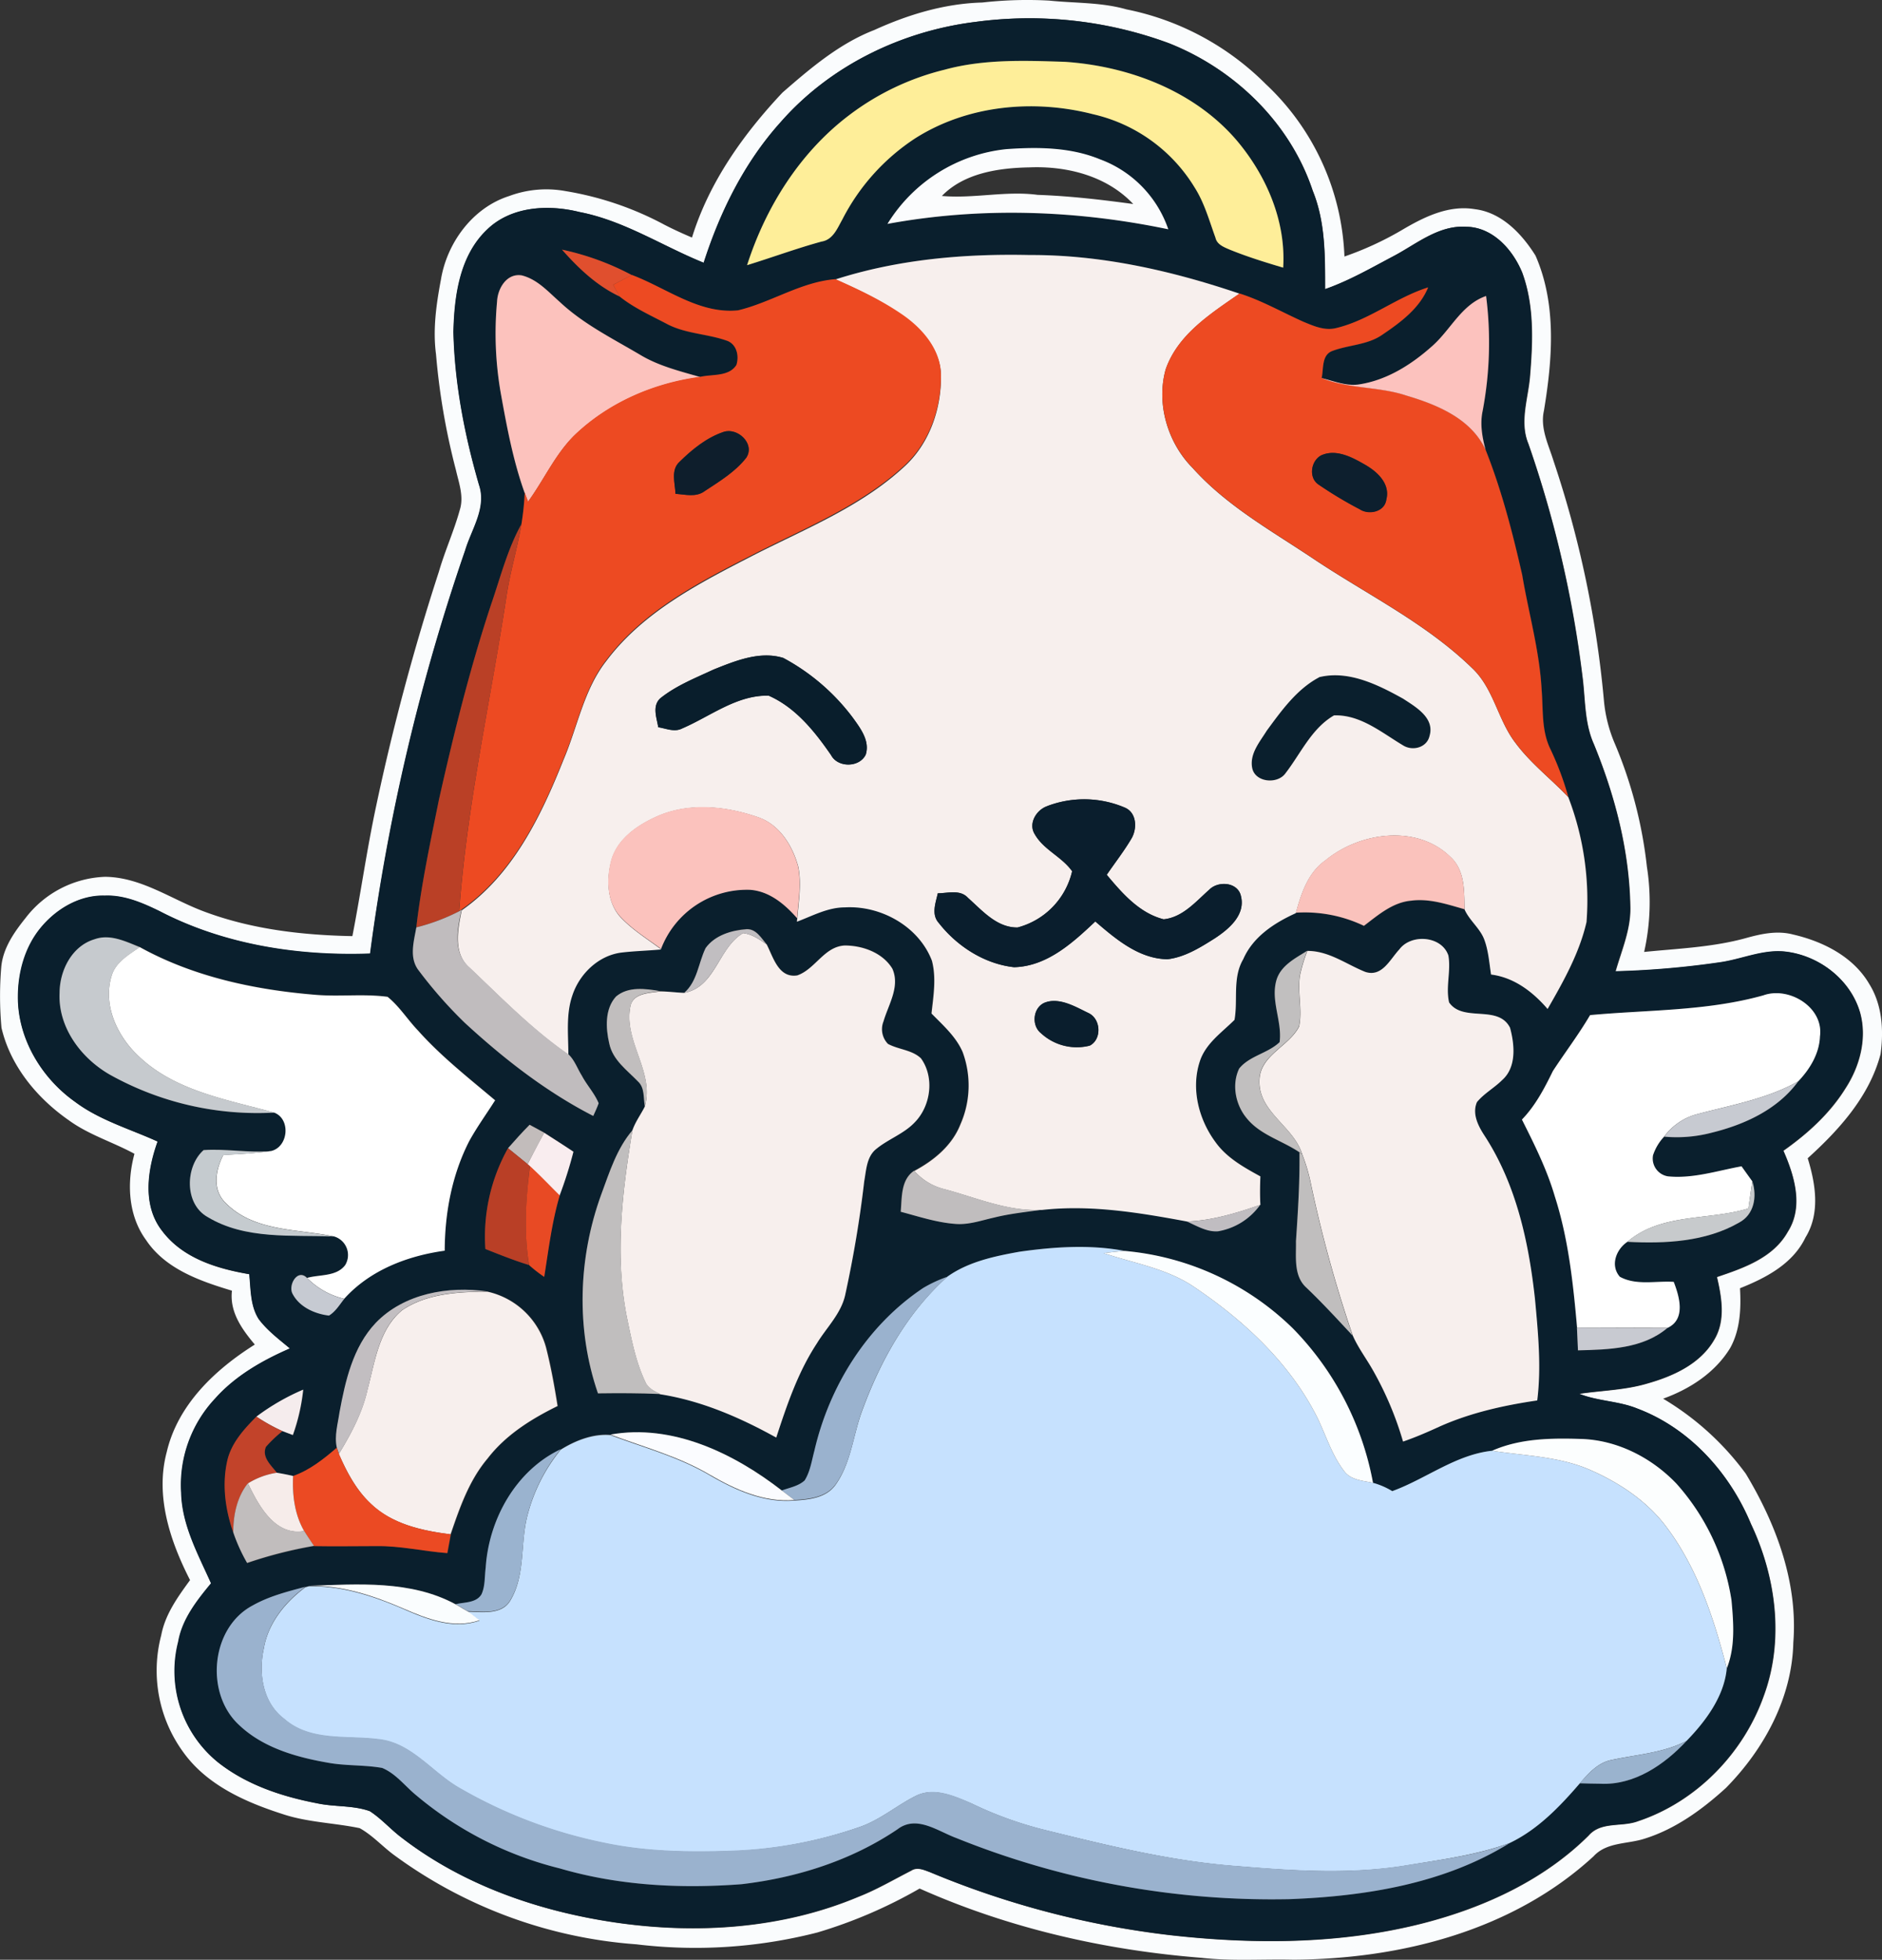 <svg id="Layer_1" data-name="Layer 1" xmlns="http://www.w3.org/2000/svg" viewBox="0 0 478.31 497.95">
  <rect x="0" y="0" width="478.31" height="497.95" fill="#333333" stroke="none"/>
  <defs>
    <style>
      .cls-1 {
        fill: #fafcfd;
      }

      .cls-2 {
        fill: #0a1f2d;
      }

      .cls-3 {
        fill: #feee99;
      }

      .cls-4 {
        fill: #fbfcfd;
      }

      .cls-5 {
        fill: #e04f2e;
      }

      .cls-6 {
        fill: #f7efed;
      }

      .cls-7 {
        fill: #fcc2bd;
      }

      .cls-8 {
        fill: #ed4a22;
      }

      .cls-9 {
        fill: #fcc2be;
      }

      .cls-10 {
        fill: #0e1e2c;
      }

      .cls-11 {
        fill: #0d1f2e;
      }

      .cls-12 {
        fill: #ba4026;
      }

      .cls-13 {
        fill: #091e2c;
      }

      .cls-14 {
        fill: #0a1e2d;
      }

      .cls-15 {
        fill: #fbc2bd;
      }

      .cls-16 {
        fill: #fac2bc;
      }

      .cls-17 {
        fill: #c0bcbe;
      }

      .cls-18 {
        fill: #c1bec1;
      }

      .cls-19 {
        fill: #c6cace;
      }

      .cls-20 {
        fill: #fff;
      }

      .cls-21 {
        fill: #c1bfbf;
      }

      .cls-22 {
        fill: #c1bebe;
      }

      .cls-23 {
        fill: #c7cad1;
      }

      .cls-24 {
        fill: #c2bcbb;
      }

      .cls-25 {
        fill: #c0bebe;
      }

      .cls-26 {
        fill: #f9edef;
      }

      .cls-27 {
        fill: #b93f26;
      }

      .cls-28 {
        fill: #c5cbcf;
      }

      .cls-29 {
        fill: #e84a24;
      }

      .cls-30 {
        fill: #c0bdbe;
      }

      .cls-31 {
        fill: #c7cacc;
      }

      .cls-32 {
        fill: #c0bdc1;
      }

      .cls-33 {
        fill: #c6e1fe;
      }

      .cls-34 {
        fill: #fbfeff;
      }

      .cls-35 {
        fill: #c6cad2;
      }

      .cls-36 {
        fill: #9ab2ce;
      }

      .cls-37 {
        fill: #c2bec1;
      }

      .cls-38 {
        fill: #c8cad1;
      }

      .cls-39 {
        fill: #f5eced;
      }

      .cls-40 {
        fill: #c2432a;
      }

      .cls-41 {
        fill: #fbfcff;
      }

      .cls-42 {
        fill: #fcfefe;
      }

      .cls-43 {
        fill: #eb4a23;
      }

      .cls-44 {
        fill: #9ab3cf;
      }

      .cls-45 {
        fill: #f6ecea;
      }

      .cls-46 {
        fill: #c1bdbd;
      }

      .cls-47 {
        fill: #fafdfe;
      }

      .cls-48 {
        fill: #9ab3ce;
      }
    </style>
  </defs>
  <path class="cls-1" d="M238.48,14.28c8.64-3.94,17.93-6.75,27.48-7a102.09,102.09,0,0,1,17-.49c6.55.68,13.23.4,19.63,2.23A69.28,69.28,0,0,1,338,28a63.29,63.29,0,0,1,20,43.82,81.27,81.27,0,0,0,14.35-6.58c5.63-3.34,12-6.59,18.8-5.45,6.81.83,11.95,6.27,15.41,11.8C412,84,410.85,98,408.7,111c-1,4.45,1.17,8.64,2.45,12.78a266.3,266.3,0,0,1,12.81,61,35.9,35.9,0,0,0,2.63,10.51,111.49,111.49,0,0,1,8.28,31.58,57.79,57.79,0,0,1-.7,21.65c8.63-.87,17.38-1.19,25.79-3.5,3.9-1.09,8-2,12.06-.93,7.6,1.75,15.31,5.62,19.36,12.57,3.3,5.27,3.71,11.81,2.87,17.83-2.82,10.71-10.49,19.19-18.51,26.45,2,6.5,3.23,14-.57,20.13-3.2,6.7-10.06,10.28-16.64,12.9.29,5.15.07,10.54-2.48,15.16-3.83,6.29-10.24,10.44-17.06,12.9a71.11,71.11,0,0,1,21,19.05c7.75,12.86,13.29,27.68,12.09,42.93-.31,14-7.43,27.09-17.12,36.92-6,5.47-12.8,10.43-20.65,12.89-4.36,1.43-9.64.82-13,4.49-20.49,18.87-49,26.12-76.28,26.26-7.79-.19-15.62.41-23.37-.47-24.59-1.93-49.05-7.53-71.63-17.6a121.09,121.09,0,0,1-26,11.17,124.91,124.91,0,0,1-46,3,118.49,118.49,0,0,1-61.81-22.86c-2.87-2.17-5.34-4.9-8.49-6.65-6.46-1.35-13.2-1.46-19.52-3.56C78.72,464.56,69,460.26,63,452a35.17,35.17,0,0,1-5.71-29.87c1-5.32,4.22-9.74,7.32-14-5.07-9.93-8.91-21.38-5.92-32.56,2.8-12,12.29-20.95,22.38-27.29-3.28-3.91-6.44-8.29-5.81-13.69-8.12-2.45-16.93-5.5-21.85-12.9-4.58-6.26-4.9-14.61-2.93-21.88-5.5-3-11.59-4.81-16.68-8.52-8.06-5.61-14.85-13.78-17.11-23.5a88.35,88.35,0,0,1-.06-15.43c.43-4.8,3.27-8.83,6.19-12.48A26.65,26.65,0,0,1,43,229.43c9,.07,16.63,5.55,24.78,8.67,12.12,4.62,25.19,6.16,38.09,6.4,2.13-10.94,3.68-22,6-32.87a584.38,584.38,0,0,1,16-59.78c1.54-5.31,3.85-10.36,5.31-15.69,1.06-3.37-.25-6.81-1-10.1a173.56,173.56,0,0,1-5.06-29.42c-.84-6.34.08-12.74,1.26-19,1.55-9.35,8.09-18.24,17.31-21.18A27.06,27.06,0,0,1,160,55.19a80.8,80.8,0,0,1,25.18,8.56c2.29,1.18,4.64,2.25,7,3.25,4.32-14,13-26.22,23-36.84C222.26,24,229.61,17.72,238.48,14.28Zm25.74-2.07c-18.8,2.32-37,11.14-49.49,25.52-9.19,10.21-15.36,22.7-19.54,35.7-10.53-4.27-20.25-10.71-31.57-12.89-7.94-2-17.4-1.5-23.54,4.52-6.94,6.64-8.27,16.82-8.49,25.94.3,13.19,2.85,26.26,6.51,38.9,2,5.82-1.94,11.27-3.55,16.68A524.46,524.46,0,0,0,110.41,249c-18.28.66-37.12-2.27-53.49-10.78-4.35-2.12-9-4.14-13.93-3.94-6.45-.2-12.53,3.35-16.43,8.33S20.93,253.8,20.9,260c0,10.58,6,20.58,14.51,26.62,6.3,4.71,14,6.89,21,10.1-2.58,7.21-3.93,16.23,1.14,22.7,5.22,7,14,9.62,22.15,11,.42,3.83.24,8,2.39,11.4,2.19,2.94,5.16,5.14,7.94,7.48-7,3.05-13.85,6.95-19,12.73A32.06,32.06,0,0,0,62.43,386c.21,8.26,4.31,15.61,7.59,23-3.63,4.4-7.33,9.1-8.35,14.88a29.83,29.83,0,0,0,10,30.5c7.24,5.78,16.3,8.77,25.29,10.49,4.42.92,9.1.45,13.38,2,3,1.93,5.31,4.64,8.13,6.76,15.69,12.08,34.93,18.7,54.37,21.54,20.64,3,42.31,1.58,61.68-6.56,4.65-1.82,9-4.39,13.4-6.63,1.51-1,3.26-.17,4.77.38a225.93,225.93,0,0,0,61,16c21.48,2.42,43.56,2.34,64.6-3.09,15.38-4,30.42-10.91,41.81-22.23,3.15-3.63,8.44-2.08,12.53-3.63,14.82-4.93,26.82-17.27,32-31.94,5.19-14.15,3.08-30.15-3.27-43.57-5.37-12.94-15.55-24.28-28.82-29.3-4.76-1.95-10.06-1.86-14.83-3.78,5.78-.86,11.71-.95,17.34-2.64,6.57-1.86,13.47-5,17-11.19,2.87-4.81,1.85-10.7.65-15.85,6.77-2.28,14.31-4.88,18-11.5,4.06-6.37,1.69-14.23-1.11-20.59,6.11-4.31,11.79-9.44,15.76-15.84,3.63-5.57,5.53-12.63,3.75-19.17-2.39-8.47-10.47-14.64-19.1-15.57-5.74-.59-11.11,2-16.71,2.76a223.87,223.87,0,0,1-26.36,2.25c1.54-5.38,3.9-10.7,3.75-16.4-.24-14.27-3.89-28.27-9.29-41.42-2.43-5.45-2.11-11.55-2.9-17.35a285.15,285.15,0,0,0-13.7-58.86c-2.36-5.67,0-11.65.42-17.45.71-8.69,1.06-17.78-2-26.09C400.74,70,395.65,64.38,389,64.26c-7-.46-12.57,4.23-18.33,7.35s-11.41,6.32-17.57,8.48c0-8.41.09-17-3.15-25-5.72-17.24-19.86-30.9-36.6-37.5A102.41,102.41,0,0,0,264.22,12.21Z" transform="translate(-16.31 -6.64)"/>
  <g>
    <path class="cls-2" d="M264.22,12.21a102.41,102.41,0,0,1,49.1,5.41c16.74,6.6,30.88,20.26,36.6,37.5,3.24,7.93,3.13,16.56,3.15,25,6.16-2.16,11.8-5.48,17.57-8.48S382,63.8,389,64.26c6.68.12,11.77,5.77,14.11,11.58,3.06,8.31,2.71,17.4,2,26.09-.44,5.8-2.78,11.78-.42,17.45a285.15,285.15,0,0,1,13.7,58.86c.79,5.8.47,11.9,2.9,17.35,5.4,13.15,9.05,27.15,9.29,41.42.15,5.7-2.21,11-3.75,16.4a223.87,223.87,0,0,0,26.36-2.25c5.6-.74,11-3.35,16.71-2.76,8.63.93,16.71,7.1,19.1,15.57,1.78,6.54-.12,13.6-3.75,19.17-4,6.4-9.65,11.53-15.76,15.84,2.8,6.36,5.17,14.22,1.11,20.59-3.72,6.62-11.26,9.22-18,11.5,1.2,5.15,2.22,11-.65,15.85-3.49,6.21-10.39,9.33-17,11.19-5.63,1.69-11.56,1.78-17.34,2.64,4.77,1.92,10.07,1.83,14.83,3.78,13.27,5,23.45,16.36,28.82,29.3,6.35,13.42,8.46,29.42,3.27,43.57-5.15,14.67-17.15,27-32,31.94-4.09,1.55-9.38,0-12.53,3.63-11.39,11.32-26.43,18.23-41.81,22.23-21,5.43-43.12,5.51-64.6,3.09a225.93,225.93,0,0,1-61-16c-1.51-.55-3.26-1.42-4.77-.38-4.45,2.24-8.75,4.81-13.4,6.63-19.37,8.14-41,9.54-61.68,6.56-19.44-2.84-38.68-9.46-54.37-21.54-2.82-2.12-5.16-4.83-8.13-6.76-4.28-1.51-9-1-13.38-2-9-1.72-18-4.71-25.29-10.49a29.83,29.83,0,0,1-10-30.5c1-5.78,4.72-10.48,8.35-14.88-3.28-7.36-7.38-14.71-7.59-23a32.06,32.06,0,0,1,8.64-23.95c5.14-5.78,12-9.68,19-12.73-2.78-2.34-5.75-4.54-7.94-7.48-2.15-3.38-2-7.57-2.39-11.4-8.2-1.42-16.93-4.07-22.15-11-5.07-6.47-3.72-15.49-1.14-22.7-7.08-3.21-14.73-5.39-21-10.1-8.49-6-14.53-16-14.51-26.62,0-6.19,1.71-12.57,5.66-17.43s10-8.53,16.43-8.33c4.95-.2,9.58,1.82,13.93,3.94,16.37,8.51,35.21,11.44,53.49,10.78a524.46,524.46,0,0,1,24.14-102.37c1.61-5.41,5.52-10.86,3.55-16.68-3.66-12.64-6.21-25.71-6.51-38.9.22-9.12,1.55-19.3,8.49-25.94,6.14-6,15.6-6.49,23.54-4.52,11.32,2.18,21,8.62,31.57,12.89,4.18-13,10.35-25.49,19.54-35.7C227.24,23.35,245.42,14.53,264.22,12.21Zm-7.84,12.14A66,66,0,0,0,232,36C219.59,45.44,210.93,59.22,206.18,74c6.34-1.91,12.55-4.22,18.94-6,2.9-.46,4-3.38,5.28-5.63a54,54,0,0,1,18.4-20.53c13.31-8.52,30.21-10.08,45.33-6.19a40.86,40.86,0,0,1,25.74,18.52c2.54,4,3.77,8.51,5.36,12.88.38,1.74,2.16,2.4,3.61,3,4.43,1.8,9,3.22,13.59,4.58.74-11.83-4.26-23.38-11.78-32.3-10.78-12.61-27.44-18.89-43.67-20C276.76,22,266.33,21.62,256.38,24.35ZM241.86,63.53c23.59-4.35,47.93-3.52,71.37,1.37a28.92,28.92,0,0,0-17.38-17.75c-7.5-3.08-15.77-3.14-23.74-2.58A40.39,40.39,0,0,0,241.86,63.53Zm-82.72,6.54c4.2,4.76,8.92,9.24,14.73,12,3.64,2.93,8,4.85,12.09,7,4.68,2.43,10.09,2.43,15,4.15,2.59.83,3.29,3.87,2.53,6.22-1.92,3.08-6.07,2.33-9.14,3-5.2-1.53-10.55-2.81-15.25-5.62-7-4.16-14.48-7.83-20.48-13.46-3-2.59-5.74-5.78-9.69-6.77-3.82-.63-6.13,3.31-6.28,6.62a87.94,87.94,0,0,0,1,23.7c1.5,8.42,3.09,16.88,6,24.94a68.25,68.25,0,0,1-.82,7.94c-3.54,6.36-5.31,13.47-7.67,20.31-5.41,16.3-9.54,33-13.3,49.75-2.17,10.75-4.48,21.49-5.74,32.4-.62,3.58-1.92,7.78.61,11a112,112,0,0,0,11.72,13.29c9.88,9.09,20.63,17.46,32.6,23.62.48-1.08,1-2.14,1.37-3.24-1.07-2.52-3-4.54-4.27-7-1.15-1.82-1.85-4-3.47-5.48.08-5-.61-10.14,1-15,1.79-5.51,6.64-10.22,12.51-10.95,3.36-.4,6.74-.47,10.1-.79a23.36,23.36,0,0,1,22.65-15c4.9.37,8.81,3.67,11.92,7.21l-.09.83c4-1.48,7.83-3.63,12.16-3.64,9.15-.54,18.83,4.83,22.16,13.57,1.15,4.38.37,9-.11,13.4,2.94,3,6.22,5.86,7.91,9.78a24.52,24.52,0,0,1-.57,18.42c-2.12,5.35-6.76,9.14-11.71,11.8-3.46,2.32-3.08,6.77-3.41,10.43,4.6,1.22,9.17,2.75,14,3.1,3.36.26,6.58-.9,9.81-1.62,4-1,8.11-1.41,12.18-2,12.34-1.36,24.65.7,36.74,2.94,2.51,1.14,5.07,2.76,7.93,2.51a16.54,16.54,0,0,0,10.75-6.74c-.1-2.41-.06-4.82,0-7.22-4.2-2.31-8.56-4.74-11.41-8.71-4.26-5.76-6.25-13.56-4-20.48,1.47-4.6,5.58-7.35,8.83-10.59.91-5.1-.56-10.69,2.22-15.41,2.48-5.73,7.9-9.23,13.38-11.71A34.87,34.87,0,0,1,363,241.93c3.6-2.73,7.29-6,12-6.39,4.65-.62,9.17.94,13.58,2.18,1.23,2.8,3.88,4.75,5,7.63s1.26,5.92,1.73,8.9c5.88.76,10.61,4.39,14.37,8.75,4-7,8.08-14.2,9.89-22.1a73.1,73.1,0,0,0-4.63-31.72,76.1,76.1,0,0,0-4.66-12.39c-2.18-4.64-1.71-9.86-2.12-14.82-.53-9.9-3.3-19.47-4.94-29.2-2.46-10.77-5.23-21.55-9.31-31.82-.86-3.22-1.46-6.58-.75-9.89A93.26,93.26,0,0,0,394,81.85c-6.19,2.16-8.93,8.47-13.54,12.59-5.22,4.7-11.42,8.69-18.46,9.83-3.35.6-6.59-.78-9.78-1.56.51-2.32-.06-5.81,2.7-6.86,4.18-1.58,9-1.5,12.75-4.15,4.62-3.13,9.41-6.66,11.61-12C371.1,82.26,364.29,88,355.9,90c-2.87.71-5.7-.54-8.29-1.61C342.19,86,337,83,331.34,81.26c-17.17-5.85-35.13-9.91-53.35-9.82-16.62-.37-33.46,1.1-49.36,6.2-8.75.69-16.35,5.93-24.77,7.92-9.87.93-18.16-5.72-27-9A68,68,0,0,0,159.14,70.07Zm36.5,177.47c-1.85,3.79-2.08,8.46-5.47,11.38-2-.08-4-.36-6.07-.45-3.72-.64-8.13-1.26-11.24,1.39-2.87,3.18-2.62,8-1.71,11.93.87,4.21,4.53,6.77,7.33,9.68,1.71,1.6,1.32,4.18,1.72,6.29-1,2-2.43,3.9-3.16,6.08-4,4.66-5.82,10.62-7.91,16.26-5.88,16.14-6.47,34.28-.85,50.58,5.29-.07,10.59-.07,15.89.17,10.47,1.66,20.23,5.9,29.44,11,2.7-8.25,5.51-16.6,10.32-23.92,2.5-4.11,6.24-7.64,7.25-12.52,2.06-9.47,3.68-19,4.79-28.67.51-2.74.59-5.95,2.79-8,3.12-2.66,7.23-4,10.06-7,4.09-4.18,5.05-11.43,1.57-16.25-2.27-2.17-5.71-2.21-8.39-3.67a5.35,5.35,0,0,1-1.12-5.75c1.29-4.28,4.2-8.8,2.25-13.34-2.45-4.07-7.55-5.93-12.11-5.91-5.23.26-7.49,6-12.07,7.6-4.73.74-6.09-4.62-7.76-7.86-1.41-1.6-2.7-4-5.17-3.88C202.21,243,198,244.3,195.64,247.54ZM40.36,245.29c-5.79,1.73-8.91,8-8.9,13.7-.39,8.73,5.49,16.56,12.83,20.74A77,77,0,0,0,86,289.34c4.22,1.61,3.62,8.69-.77,9.75-5.72.49-11.43-.65-17.14-.26-4.69,4.12-5,13.68,1,17,9.65,5.82,21.35,4.51,32.12,4.93a4.92,4.92,0,0,1,2.86,7.29c-2.22,3-6.49,2.35-9.69,3.26-2.4-2.48-4.88,1.83-3.69,4,1.74,3.37,5.64,5.11,9.26,5.51,1.67-1,2.69-2.75,3.87-4.24,6.57-7.27,16-10.9,25.54-12.22,0-9.58,1.84-19.27,6.23-27.84,2-3.59,4.39-6.91,6.58-10.37-6.74-5.68-13.72-11.14-19.61-17.74-2.66-2.78-4.72-6.13-7.72-8.55-6.18-.83-12.46,0-18.67-.54-15.32-1.28-30.8-4.61-44.34-12.11C48.21,245.84,44.27,243.89,40.36,245.29Zm331.58,2.6c-2.39,2.55-4.39,7.06-8.69,5.66-4.85-1.94-9.21-5.37-14.71-5.33-3,1.9-6.62,3.68-7.78,7.32-1.62,5.31,1.47,10.6.76,15.94-3,2.86-7.62,3.44-10.27,6.7-2,4.06-.94,9.23,1.92,12.64,3.45,4.26,9,5.68,13.4,8.65.1,7.52-.39,15-.89,22.52.08,3.95-.66,8.79,2.6,11.75,4.1,3.9,7.93,8.08,11.79,12.22,1.36,3.13,3.44,5.88,5.13,8.84a84.34,84.34,0,0,1,7.66,18.13c3.14-1.08,6.18-2.4,9.2-3.78,7.88-3.54,16.38-5.42,24.9-6.67,1.07-8.56.22-17.19-.57-25.74-1.57-14.41-4.79-29.08-12.75-41.42-1.62-2.52-3.26-5.64-2-8.65,1.82-2.21,4.38-3.61,6.41-5.6,3.7-3.25,3.16-9,2-13.28-3-6-11.93-1.28-15.49-6.44-.91-3.92.51-8-.18-11.91C382.75,244.41,375,243.83,371.94,247.89Zm92.52,11.66c-14.35,4-29.35,3.66-44.07,5-2.88,4.91-6.34,9.45-9.45,14.21-2.15,4.39-4.43,8.78-7.87,12.33,3.18,6.34,6.4,12.71,8.37,19.56,3.46,10.79,4.68,22.1,5.65,33.34.1,1.92.18,3.85.26,5.78,7.8-.19,16.56-.39,22.8-5.75,4.61-2.22,2.94-7.92,1.5-11.66-4.54-.26-9.54,1-13.7-1.3-2.51-2.87-.93-7,1.93-8.88,9.59.51,19.92,0,28.42-4.88,3.84-2,4.61-6.62,3.37-10.47-.93-1.28-1.84-2.56-2.75-3.83-6.18,1.12-12.34,3.18-18.69,2.55a4.59,4.59,0,0,1-3.81-5.35,12.64,12.64,0,0,1,2.82-4.73,35,35,0,0,0,12.05-1c8.39-2.06,16.8-5.88,22-13.05,2.94-3.07,5.37-7,5.52-11.41C479.88,262.6,471,257.2,464.46,259.55Zm-319,38.84A45.93,45.93,0,0,0,139.67,324c3.65,1.44,7.3,2.91,11.06,4.07a35.13,35.13,0,0,0,3.85,3c1.11-6.93,1.94-13.93,3.94-20.68a106.26,106.26,0,0,0,3.53-11.16c-2.46-1.64-5-3.23-7.44-4.83l-3.7-2C149,294.34,147.19,296.35,145.42,298.39Zm130,26.3c-6.34,1.14-13,2.53-18.29,6.35a33,33,0,0,0-6.18,2.86c-14.2,9.46-23.83,24.83-27.65,41.33-.69,2.55-1.06,5.29-2.48,7.57-1.59,1.46-3.85,1.82-5.81,2.56-12.18-9.45-27.79-17-43.56-14.21-4.42-.36-8.9,1.41-12.61,3.72-11.43,5.4-18.3,17.82-19.09,30.14-.29,2.24-.11,4.63-1.05,6.74-1.33,2.26-4.33,2-6.57,2.54-11.36-6.17-24.81-5.14-37.29-4.71l-.87.24c-4.6,1.21-9.27,2.4-13.44,4.75-10.67,5.65-12.18,22.34-3.46,30.37,6.06,5.77,14.44,8.17,22.48,9.57,4.59.86,9.31.53,13.9,1.35,3.5,1.43,5.83,4.64,8.71,7a90.47,90.47,0,0,0,36.47,18.54c14.94,4.39,30.68,5.19,46.14,4,14-1.64,27.87-6,39.64-13.95,4.84-3.7,10.2.46,14.91,2.2A214.45,214.45,0,0,0,344,489.2c19.3-.73,39.3-3.89,55.95-14.26,7.14-3.41,12.75-9.26,17.84-15.18,1.73,0,3.47.09,5.21.11,8.61.45,16.31-4.82,21.94-10.87,4.87-5,9.58-11.33,10.23-18.44,2.19-5.49,1.71-11.54,1.19-17.29a57.57,57.57,0,0,0-14-29.64c-6.3-6.61-15.1-11.11-24.32-11.35-7.59-.26-15.45-.15-22.52,3-9.25,1-16.82,7.15-25.38,10.26a19,19,0,0,0-4.89-2.11,75.59,75.59,0,0,0-20.4-39.27,69.94,69.94,0,0,0-42.68-19.65C293.36,322.82,284.25,323.44,275.41,324.69Zm-163.63,18.1c-5.83,6.12-7.71,14.71-9.19,22.76-.42,2.94-1.34,6-.69,8.94-3.35,2.88-6.87,5.69-11.09,7.18-1.38-.32-2.76-.59-4.15-.82-1.44-1.89-3.87-3.92-2.78-6.57a31.87,31.87,0,0,1,4.21-4l2.65,1a49.66,49.66,0,0,0,2.63-11.54,57.31,57.31,0,0,0-11.9,6.86c-3,3.05-6.09,6.38-7.27,10.64-1.56,6.22-.71,12.81,1.39,18.81a43.57,43.57,0,0,0,3.56,7.77,110.44,110.44,0,0,1,17-4.34c5.29.12,10.58,0,15.88,0,6-.09,12,1.34,18,1.78.3-1.59.59-3.18.88-4.77,2.31-6.77,4.71-13.73,9.41-19.28,4.6-6,11.1-10,17.78-13.32-.79-5-1.68-9.93-2.92-14.81a19.9,19.9,0,0,0-14.9-14.25C130.26,333.33,119,335.3,111.78,342.79Z" transform="translate(-16.31 -6.64)"/>
    <path class="cls-2" d="M351.55,178.71c7.48-1.84,14.95,1.9,21.36,5.42,3.2,2.1,8.08,4.87,6.72,9.46-.66,3-4.32,3.93-6.73,2.41-5.44-3.24-10.85-7.86-17.55-7.62-5.69,3.29-8.44,9.63-12.3,14.66-2,2.94-7.94,2.41-8.53-1.48-.58-3.54,2-6.5,3.74-9.31C342,187.18,345.88,181.72,351.55,178.71Z" transform="translate(-16.31 -6.64)"/>
  </g>
  <path class="cls-3" d="M256.38,24.35c9.95-2.73,20.38-2.33,30.6-2,16.23,1.1,32.89,7.38,43.67,20,7.52,8.92,12.52,20.47,11.78,32.3-4.59-1.36-9.16-2.78-13.59-4.58-1.45-.63-3.23-1.29-3.61-3-1.59-4.37-2.82-8.93-5.36-12.88a40.86,40.86,0,0,0-25.74-18.52c-15.12-3.89-32-2.33-45.33,6.19a54,54,0,0,0-18.4,20.53c-1.27,2.25-2.38,5.17-5.28,5.63-6.39,1.74-12.6,4.05-18.94,6C210.93,59.22,219.59,45.44,232,36A66,66,0,0,1,256.38,24.35Z" transform="translate(-16.31 -6.64)"/>
  <path class="cls-4" d="M241.86,63.53a40.39,40.39,0,0,1,30.25-19c8-.56,16.24-.5,23.74,2.58A28.92,28.92,0,0,1,313.23,64.9C289.79,60,265.45,59.18,241.86,63.53Zm13.83-7.1c8.12.72,16.21-1.35,24.32-.28,8.15.29,16.24,1.23,24.31,2.33-6.7-7.13-16.82-9.7-26.33-9.31C270.19,49.3,261.35,50.59,255.69,56.43Z" transform="translate(-16.31 -6.64)"/>
  <path class="cls-5" d="M159.14,70.07a68,68,0,0,1,17.74,6.46L172.15,79c.56,1,1.12,2,1.72,3C168.06,79.31,163.34,74.83,159.14,70.07Z" transform="translate(-16.31 -6.64)"/>
  <g>
    <path class="cls-6" d="M228.63,77.64c15.9-5.1,32.74-6.57,49.36-6.2,18.22-.09,36.18,4,53.35,9.82-7.34,5.11-15.73,10.4-18.79,19.3-2.41,8.74.53,18.62,6.87,25,8.51,9.5,19.75,15.79,30.24,22.77,13.71,9.23,28.91,16.5,40.85,28.14,5.48,5.19,6.46,13.15,11,19,3.83,5.16,9,9.09,13.38,13.72a73.1,73.1,0,0,1,4.63,31.72c-1.81,7.9-5.87,15.12-9.89,22.1-3.76-4.36-8.49-8-14.37-8.75-.47-3-.66-6.05-1.73-8.9s-3.77-4.83-5-7.63c-.1-4.7.13-10.08-3.75-13.49-8.56-8.2-22.95-6.12-31.58,1-4.45,3.1-6.19,8.43-7.54,13.42-5.48,2.48-10.9,6-13.38,11.71-2.78,4.72-1.31,10.31-2.22,15.41-3.25,3.24-7.36,6-8.83,10.59-2.26,6.92-.27,14.72,4,20.48,2.85,4,7.21,6.4,11.41,8.71-.1,2.4-.14,4.81,0,7.22-6,2.07-12.23,4-18.68,4.23-12.09-2.24-24.4-4.3-36.74-2.94-8.63.5-16.67-3.06-24.83-5.25a14.83,14.83,0,0,1-7.7-4.65c5-2.66,9.59-6.45,11.71-11.8a24.52,24.52,0,0,0,.57-18.42c-1.69-3.92-5-6.8-7.91-9.78.48-4.42,1.26-9,.11-13.4-3.33-8.74-13-14.11-22.16-13.57-4.33,0-8.2,2.16-12.16,3.64l.09-.83c.35-4.35,1.12-8.78.26-13.11-1.44-5.36-4.79-10.8-10.32-12.63-8.4-2.91-18.13-3.81-26.34.18-4.78,2.24-9.59,5.77-10.93,11.16-1.19,4.76-1,10.55,2.58,14.28,3,3.13,6.72,5.4,10.18,8-3.36.32-6.74.39-10.1.79-5.87.73-10.72,5.44-12.51,10.95-1.64,4.81-1,10-1,15-9.19-6.35-17-14.4-25.1-22.06-4.28-3.75-3-9.75-2-14.62,13-9.1,20.17-23.94,25.88-38.28,3.58-8.38,5.14-17.79,10.89-25.11,9.54-12.69,24.1-20,37.92-27.11,13-6.6,26.92-12.17,37.77-22.22,6.38-5.81,9.44-14.62,9.34-23.12-.08-6.32-4.48-11.53-9.39-15C240.66,83.13,234.64,80.31,228.63,77.64ZM197.7,176.75c-4.65,2.17-9.56,4.09-13.6,7.32-2.11,2-.89,4.94-.51,7.34,2,.27,4.11,1.33,6.06.31,7.17-3.06,13.9-8.54,22-8.34,6.85,3,11.72,9.09,15.87,15.12,1.71,3.24,7.24,3.18,8.81-.15,1.09-3.5-1.37-6.7-3.3-9.38a53.79,53.79,0,0,0-17.67-15.16C209.4,172,203.23,174.55,197.7,176.75Zm153.85,2c-5.67,3-9.56,8.47-13.29,13.54-1.74,2.81-4.32,5.77-3.74,9.31.59,3.89,6.52,4.42,8.53,1.48,3.86-5,6.61-11.37,12.3-14.66,6.7-.24,12.11,4.38,17.55,7.62,2.41,1.52,6.07.58,6.73-2.41,1.36-4.59-3.52-7.36-6.72-9.46C366.5,180.61,359,176.87,351.55,178.71Zm-69.06,32.74c-2.77.93-4.91,4.41-3.2,7.13,2.26,4,6.91,5.72,9.5,9.42a19.25,19.25,0,0,1-13.87,14.26c-5.3.06-9-4.32-12.62-7.55-2-2.19-5.09-1.15-7.65-1.14-.54,2.48-1.69,5.37.27,7.56,4.62,5.9,11.58,10.39,19.12,11.22,8.36-.21,14.89-6.19,20.64-11.62,5.23,4.48,11.06,9.48,18.33,9.6,4.43-.52,8.35-3,12.05-5.32,3.54-2.33,7.8-5.88,6.65-10.66-.73-3.65-5.82-4-8.1-1.66-3.42,3-6.7,7-11.55,7.49-6.17-1.56-10.55-6.62-14.47-11.31,2.07-3,4.33-5.92,6.2-9.07,1.57-2.49,1.5-6.66-1.6-8A26.37,26.37,0,0,0,282.49,211.45Zm-.13,49.77c-3.45.87-4.14,5.84-1.48,7.93a13.38,13.38,0,0,0,12.4,3.15c3.08-1.58,2.84-6.84-.33-8.27S286,260.23,282.36,261.22Z" transform="translate(-16.31 -6.64)"/>
    <path class="cls-6" d="M190.17,258.92c8.06-1.48,8.62-11.45,15-15.19,2.26.28,4.2,1.6,6,2.9,1.67,3.24,3,8.6,7.76,7.86,4.58-1.57,6.84-7.34,12.07-7.6,4.56,0,9.66,1.84,12.11,5.91,2,4.54-1,9.06-2.25,13.34a5.35,5.35,0,0,0,1.12,5.75c2.68,1.46,6.12,1.5,8.39,3.67,3.48,4.82,2.52,12.07-1.57,16.25-2.83,3-6.94,4.32-10.06,7-2.2,2-2.28,5.22-2.79,8-1.11,9.63-2.73,19.2-4.79,28.67-1,4.88-4.75,8.41-7.25,12.52-4.81,7.32-7.62,15.67-10.32,23.92-9.21-5.11-19-9.35-29.44-11-1.48-.74-3.16-1.49-3.84-3.12-2.46-5.17-3.52-10.87-4.69-16.44-3.11-15.71-1.2-31.82,1.4-47.45.73-2.18,2.11-4,3.16-6.08,2.5-8.83-5.36-16.52-3.7-25.28.55-3.59,4.81-3.56,7.6-4C186.12,258.56,188.14,258.84,190.17,258.92Z" transform="translate(-16.31 -6.64)"/>
    <path class="cls-6" d="M371.94,247.89c3-4.06,10.81-3.48,12.48,1.55.69,3.94-.73,8,.18,11.91,3.56,5.16,12.47.43,15.49,6.44,1.16,4.29,1.7,10-2,13.28-2,2-4.59,3.39-6.41,5.6-1.3,3,.34,6.13,2,8.65,8,12.34,11.18,27,12.75,41.42.79,8.55,1.64,17.18.57,25.74-8.52,1.25-17,3.13-24.9,6.67-3,1.38-6.06,2.7-9.2,3.78a84.34,84.34,0,0,0-7.66-18.13c-1.69-3-3.77-5.71-5.13-8.84a329.61,329.61,0,0,1-10.61-38.46,45.33,45.33,0,0,0-2.23-7.57c-2.19-7.15-11.2-10.72-10.87-18.82.17-6.37,7.48-8.54,10.08-13.62.89-4.3-.46-8.71.22-13a40.22,40.22,0,0,1,1.88-6.23c5.5,0,9.86,3.39,14.71,5.33C367.55,255,369.55,250.44,371.94,247.89Z" transform="translate(-16.31 -6.64)"/>
    <path class="cls-6" d="M118.54,339.54c6.29-4.26,14.29-4.65,21.65-4.7a19.9,19.9,0,0,1,14.9,14.25c1.24,4.88,2.13,9.84,2.92,14.81-6.68,3.28-13.18,7.34-17.78,13.32-4.7,5.55-7.1,12.51-9.41,19.28-7.28-.92-15-2.6-20.41-7.9-3.63-3.46-6-8-8-12.52,3.13-5.13,6-10.5,7.31-16.41C111.61,352.65,112.58,344.44,118.54,339.54Z" transform="translate(-16.31 -6.64)"/>
  </g>
  <path class="cls-7" d="M142.64,83.24c.15-3.31,2.46-7.25,6.28-6.62,4,1,6.74,4.18,9.69,6.77,6,5.63,13.46,9.3,20.48,13.46,4.7,2.81,10,4.09,15.25,5.62C182.5,104,171,109,162.3,117.29c-4.93,4.88-7.75,11.33-11.8,16.87l-.85-2.28c-2.89-8.06-4.48-16.52-6-24.94A87.94,87.94,0,0,1,142.64,83.24Z" transform="translate(-16.31 -6.64)"/>
  <g>
    <path class="cls-8" d="M172.15,79l4.73-2.51c8.82,3.31,17.11,10,27,9,8.42-2,16-7.23,24.77-7.92,6,2.67,12,5.49,17.41,9.29,4.91,3.5,9.31,8.71,9.39,15,.1,8.5-3,17.31-9.34,23.12-10.85,10-24.76,15.62-37.77,22.22-13.82,7.07-28.38,14.42-37.92,27.11-5.75,7.32-7.31,16.73-10.89,25.11-5.71,14.34-12.88,29.18-25.88,38.28l-.62.39c1.93-26.72,7.86-52.92,11.91-79.36.91-6.42,2.84-12.63,3.91-19a68.25,68.25,0,0,0,.82-7.94l.85,2.28c4.05-5.54,6.87-12,11.8-16.87,8.66-8.32,20.2-13.29,32-14.82,3.07-.7,7.22,0,9.14-3,.76-2.35.06-5.39-2.53-6.22-4.9-1.72-10.31-1.72-15-4.15-4.11-2.18-8.45-4.1-12.09-7C173.27,81.06,172.71,80.05,172.15,79ZM189,124c-2.26,2.13-1.09,5.44-1,8.12,2.47.15,5.23.95,7.41-.69,3.75-2.48,7.77-4.89,10.57-8.48,2.32-3.51-2.16-7.76-5.77-6.56C195.87,117.82,192.19,120.83,189,124Z" transform="translate(-16.31 -6.64)"/>
    <path class="cls-8" d="M355.9,90c8.39-2,15.2-7.77,23.37-10.34-2.2,5.35-7,8.88-11.61,12-3.77,2.65-8.57,2.57-12.75,4.15-2.76,1.05-2.19,4.54-2.7,6.86,6.89,2.8,14.53,2.1,21.54,4.45,7.84,2.32,16.46,5.87,20.11,13.79,4.08,10.27,6.85,21,9.31,31.82,1.64,9.73,4.41,19.3,4.94,29.2.41,5-.06,10.18,2.12,14.82a76.1,76.1,0,0,1,4.66,12.39c-4.4-4.63-9.55-8.56-13.38-13.72-4.54-5.82-5.52-13.78-11-19-11.94-11.64-27.14-18.91-40.85-28.14-10.49-7-21.73-13.27-30.24-22.77-6.34-6.4-9.28-16.28-6.87-25,3.06-8.9,11.45-14.19,18.79-19.3C337,83,342.19,86,347.61,88.42,350.2,89.49,353,90.74,355.9,90Zm-3.51,32.19c-2.81,1.17-3.66,5.6-1.09,7.47A101.51,101.51,0,0,0,361.86,136c2.34,1.53,6.37.68,6.78-2.43,1.05-4-2.31-7.05-5.38-8.86S356.12,120.73,352.39,122.22Z" transform="translate(-16.31 -6.64)"/>
  </g>
  <path class="cls-9" d="M380.45,94.44C385.06,90.32,387.8,84,394,81.85a93.26,93.26,0,0,1-.88,29.21c-.71,3.31-.11,6.67.75,9.89-3.65-7.92-12.27-11.47-20.11-13.79-7-2.35-14.65-1.65-21.54-4.45,3.19.78,6.43,2.16,9.78,1.56C369,103.13,375.23,99.14,380.45,94.44Z" transform="translate(-16.31 -6.64)"/>
  <path class="cls-10" d="M189,124c3.22-3.13,6.9-6.14,11.19-7.61,3.61-1.2,8.09,3.05,5.77,6.56-2.8,3.59-6.82,6-10.57,8.48-2.18,1.64-4.94.84-7.41.69C187.88,129.4,186.71,126.09,189,124Z" transform="translate(-16.31 -6.64)"/>
  <path class="cls-11" d="M352.39,122.22c3.73-1.49,7.65.73,10.87,2.53s6.43,4.9,5.38,8.86c-.41,3.11-4.44,4-6.78,2.43a101.51,101.51,0,0,1-10.56-6.35C348.73,127.82,349.58,123.39,352.39,122.22Z" transform="translate(-16.31 -6.64)"/>
  <path class="cls-12" d="M141.16,160.13c2.36-6.84,4.13-13.95,7.67-20.31-1.07,6.38-3,12.59-3.91,19-4,26.44-10,52.64-11.91,79.36a51.41,51.41,0,0,1-10.89,4.09c1.26-10.91,3.57-21.65,5.74-32.4C131.62,193.13,135.75,176.43,141.16,160.13Z" transform="translate(-16.31 -6.64)"/>
  <path class="cls-13" d="M197.7,176.75c5.53-2.2,11.7-4.77,17.68-2.94A53.79,53.79,0,0,1,233.05,189c1.93,2.68,4.39,5.88,3.3,9.38-1.57,3.33-7.1,3.39-8.81.15-4.15-6-9-12.1-15.87-15.12-8.12-.2-14.85,5.28-22,8.34-2,1-4.07,0-6.06-.31-.38-2.4-1.6-5.39.51-7.34C188.14,180.84,193.05,178.92,197.7,176.75Z" transform="translate(-16.31 -6.64)"/>
  <g>
    <path class="cls-14" d="M282.49,211.45a26.37,26.37,0,0,1,19.7.4c3.1,1.29,3.17,5.46,1.6,8-1.87,3.15-4.13,6-6.2,9.07,3.92,4.69,8.3,9.75,14.47,11.31,4.85-.53,8.13-4.46,11.55-7.49,2.28-2.39,7.37-2,8.1,1.66,1.15,4.78-3.11,8.33-6.65,10.66-3.7,2.35-7.62,4.8-12.05,5.32-7.27-.12-13.1-5.12-18.33-9.6-5.75,5.43-12.28,11.41-20.64,11.62-7.54-.83-14.5-5.32-19.12-11.22-2-2.19-.81-5.08-.27-7.56,2.56,0,5.67-1,7.65,1.14,3.65,3.23,7.32,7.61,12.62,7.55A19.25,19.25,0,0,0,288.79,228c-2.59-3.7-7.24-5.44-9.5-9.42C277.58,215.86,279.72,212.38,282.49,211.45Z" transform="translate(-16.31 -6.64)"/>
    <path class="cls-14" d="M282.36,261.22c3.65-1,7.37,1.25,10.59,2.81s3.41,6.69.33,8.27a13.38,13.38,0,0,1-12.4-3.15C278.22,267.06,278.91,262.09,282.36,261.22Z" transform="translate(-16.31 -6.64)"/>
  </g>
  <path class="cls-15" d="M182.49,214.39c8.21-4,17.94-3.09,26.34-.18,5.53,1.83,8.88,7.27,10.32,12.63.86,4.33.09,8.76-.26,13.11-3.11-3.54-7-6.84-11.92-7.21a23.36,23.36,0,0,0-22.65,15c-3.46-2.56-7.19-4.83-10.18-8-3.62-3.73-3.77-9.52-2.58-14.28C172.9,220.16,177.71,216.63,182.49,214.39Z" transform="translate(-16.31 -6.64)"/>
  <path class="cls-16" d="M353.2,225.18c8.63-7.07,23-9.15,31.58-1,3.88,3.41,3.65,8.79,3.75,13.49-4.41-1.24-8.93-2.8-13.58-2.18-4.71.42-8.4,3.66-12,6.39a34.87,34.87,0,0,0-17.29-3.33C347,233.61,348.75,228.28,353.2,225.18Z" transform="translate(-16.31 -6.64)"/>
  <path class="cls-17" d="M122.12,242.28A51.41,51.41,0,0,0,133,238.19l.62-.39c-1.08,4.87-2.33,10.87,2,14.62,8.08,7.66,15.91,15.71,25.1,22.06,1.62,1.48,2.32,3.66,3.47,5.48,1.27,2.41,3.2,4.43,4.27,7-.38,1.1-.89,2.16-1.37,3.24-12-6.16-22.72-14.53-32.6-23.62a112,112,0,0,1-11.72-13.29C120.2,250.06,121.5,245.86,122.12,242.28Z" transform="translate(-16.31 -6.64)"/>
  <path class="cls-18" d="M195.64,247.54c2.31-3.24,6.57-4.53,10.38-4.79,2.47-.14,3.76,2.28,5.17,3.88-1.81-1.3-3.75-2.62-6-2.9-6.39,3.74-7,13.71-15,15.19C193.56,256,193.79,251.33,195.64,247.54Z" transform="translate(-16.31 -6.64)"/>
  <path class="cls-19" d="M40.36,245.29c3.91-1.4,7.85.55,11.44,2-2.75,2-6.13,3.83-7.13,7.33-2.23,7.29,1.31,15.1,6.6,20.13C60.59,283.87,74,286,86,289.34a77,77,0,0,1-41.72-9.61c-7.34-4.18-13.22-12-12.83-20.74C31.45,253.25,34.57,247,40.36,245.29Z" transform="translate(-16.31 -6.64)"/>
  <g>
    <path class="cls-20" d="M44.67,254.61c1-3.5,4.38-5.35,7.13-7.33,13.54,7.5,29,10.83,44.34,12.11,6.21.58,12.49-.29,18.67.54,3,2.42,5.06,5.77,7.72,8.55,5.89,6.6,12.87,12.06,19.61,17.74-2.19,3.46-4.61,6.78-6.58,10.37-4.39,8.57-6.2,18.26-6.23,27.84-9.51,1.32-19,4.95-25.54,12.22a19.64,19.64,0,0,1-9.44-5.3c3.2-.91,7.47-.29,9.69-3.26a4.92,4.92,0,0,0-2.86-7.29c-9.28-1.93-20.35-1.21-27.49-8.49-3.49-3.33-2.6-8.35-.62-12.21,4.06-.22,8.14-.42,12.17-1,4.39-1.06,5-8.14.77-9.75C74,286,60.59,283.87,51.27,274.74,46,269.71,42.44,261.9,44.67,254.61Z" transform="translate(-16.31 -6.64)"/>
    <path class="cls-20" d="M464.46,259.55c6.52-2.35,15.42,3.05,14.39,10.44-.15,4.36-2.58,8.34-5.52,11.41-7.9,4.45-16.93,6-25.58,8.31a15.14,15.14,0,0,0-8.51,5.75,12.64,12.64,0,0,0-2.82,4.73,4.59,4.59,0,0,0,3.81,5.35c6.35.63,12.51-1.43,18.69-2.55.91,1.27,1.82,2.55,2.75,3.83-.35,2.29-.69,4.58-1,6.87-10.17,3.13-22.18,1.11-30.75,8.48-2.86,1.91-4.44,6-1.93,8.88,4.16,2.29,9.16,1,13.7,1.3,1.44,3.74,3.11,9.44-1.5,11.66-7.69,0-15.37-.08-23.06,0-1-11.24-2.19-22.55-5.65-33.34-2-6.85-5.19-13.22-8.37-19.56,3.44-3.55,5.72-7.94,7.87-12.33,3.11-4.76,6.57-9.3,9.45-14.21C435.11,263.21,450.11,263.57,464.46,259.55Z" transform="translate(-16.31 -6.64)"/>
  </g>
  <path class="cls-21" d="M340.76,255.54c1.16-3.64,4.78-5.42,7.78-7.32a40.22,40.22,0,0,0-1.88,6.23c-.68,4.33.67,8.74-.22,13-2.6,5.08-9.91,7.25-10.08,13.62-.33,8.1,8.68,11.67,10.87,18.82l-.66-.46c-4.4-3-9.95-4.39-13.4-8.65-2.86-3.41-3.88-8.58-1.92-12.64,2.65-3.26,7.26-3.84,10.27-6.7C342.23,266.14,339.14,260.85,340.76,255.54Z" transform="translate(-16.31 -6.64)"/>
  <path class="cls-22" d="M172.86,259.86c3.11-2.65,7.52-2,11.24-1.39-2.79.45-7,.42-7.6,4-1.66,8.76,6.2,16.45,3.7,25.28-.4-2.11,0-4.69-1.72-6.29-2.8-2.91-6.46-5.47-7.33-9.68C170.24,267.87,170,263,172.86,259.86Z" transform="translate(-16.31 -6.64)"/>
  <path class="cls-23" d="M447.75,289.71c8.65-2.29,17.68-3.86,25.58-8.31-5.24,7.17-13.65,11-22,13.05a35,35,0,0,1-12.05,1A15.14,15.14,0,0,1,447.75,289.71Z" transform="translate(-16.31 -6.64)"/>
  <path class="cls-24" d="M145.42,298.39c1.77-2,3.58-4.05,5.49-5.95l3.7,2c-1.43,2.67-2.82,5.36-4.22,8C148.75,301.08,147.07,299.75,145.42,298.39Z" transform="translate(-16.31 -6.64)"/>
  <g>
    <path class="cls-25" d="M169.13,310.1c2.09-5.64,3.93-11.6,7.91-16.26-2.6,15.63-4.51,31.74-1.4,47.45,1.17,5.57,2.23,11.27,4.69,16.44.68,1.63,2.36,2.38,3.84,3.12-5.3-.24-10.6-.24-15.89-.17C162.66,344.38,163.25,326.24,169.13,310.1Z" transform="translate(-16.31 -6.64)"/>
    <path class="cls-25" d="M346.57,299.47l.66.46a45.33,45.33,0,0,1,2.23,7.57A329.61,329.61,0,0,0,360.07,346c-3.86-4.14-7.69-8.32-11.79-12.22-3.26-3-2.52-7.8-2.6-11.75C346.18,314.49,346.67,307,346.57,299.47Z" transform="translate(-16.31 -6.64)"/>
  </g>
  <path class="cls-26" d="M150.39,302.46c1.4-2.69,2.79-5.38,4.22-8,2.49,1.6,5,3.19,7.44,4.83a106.26,106.26,0,0,1-3.53,11.16c-2.51-2.5-5-5.08-7.57-7.46Z" transform="translate(-16.31 -6.64)"/>
  <path class="cls-27" d="M139.67,324a45.93,45.93,0,0,1,5.75-25.62c1.65,1.36,3.33,2.69,5,4.07l.56.48c-1,8.33-1.57,16.81-.22,25.14C147,326.92,143.32,325.45,139.67,324Z" transform="translate(-16.31 -6.64)"/>
  <path class="cls-28" d="M69.06,315.87c-6-3.36-5.65-12.92-1-17,5.71-.39,11.42.75,17.14.26-4,.59-8.11.79-12.17,1-2,3.86-2.87,8.88.62,12.21,7.14,7.28,18.21,6.56,27.49,8.49C90.41,320.38,78.71,321.69,69.06,315.87Z" transform="translate(-16.31 -6.64)"/>
  <path class="cls-29" d="M151,302.94c2.62,2.38,5.06,5,7.57,7.46-2,6.75-2.83,13.75-3.94,20.68a35.13,35.13,0,0,1-3.85-3C149.38,319.75,149.94,311.27,151,302.94Z" transform="translate(-16.31 -6.64)"/>
  <path class="cls-30" d="M245.23,314.54c.33-3.66,0-8.11,3.41-10.43a14.83,14.83,0,0,0,7.7,4.65c8.16,2.19,16.2,5.75,24.83,5.25-4.07.6-8.18,1-12.18,2-3.23.72-6.45,1.88-9.81,1.62C254.4,317.29,249.83,315.76,245.23,314.54Z" transform="translate(-16.31 -6.64)"/>
  <path class="cls-31" d="M461.67,306.82c1.24,3.85.47,8.43-3.37,10.47-8.5,4.9-18.83,5.39-28.42,4.88,8.57-7.37,20.58-5.35,30.75-8.48C461,311.4,461.32,309.11,461.67,306.82Z" transform="translate(-16.31 -6.64)"/>
  <path class="cls-32" d="M317.91,317c6.45-.19,12.63-2.16,18.68-4.23a16.54,16.54,0,0,1-10.75,6.74C323,319.71,320.42,318.09,317.91,317Z" transform="translate(-16.31 -6.64)"/>
  <path class="cls-33" d="M275.41,324.69c8.84-1.25,17.95-1.87,26.77-.2-1.8.14-3.58.35-5.36.56,7.64,2.56,15.88,3.87,22.71,8.41,12.41,8.33,23.85,18.78,30.93,32.12,2.58,4.81,4,10.27,7.33,14.66,1.66,2.48,4.83,2.61,7.47,3.17a19,19,0,0,1,4.89,2.11c8.56-3.11,16.13-9.28,25.38-10.26,8.44,1.32,17.28,1.43,25.18,5,7.24,3.21,14.06,7.75,18.91,14.1,8.06,10.6,12.25,23.45,15.55,36.19-.65,7.11-5.36,13.44-10.23,18.44-5.94,3.08-12.69,3.45-19.1,4.85-3.44.69-5.85,3.41-8,5.91-5.09,5.92-10.7,11.77-17.84,15.18-8.21,3-16.93,4.16-25.52,5.58-14.35,2.48-29,1.54-43.42.34-16.54-1.19-32.7-5.15-48.75-9.11a95.55,95.55,0,0,1-19.19-6.9C258.74,463,253.6,460.66,249,463c-4.83,2.43-9,6.07-14.17,7.86A110.82,110.82,0,0,1,202.05,477c-10.68.36-21.48.19-32-2a121.73,121.73,0,0,1-37-14c-7-4-12.2-11.59-20.71-12.39-8-1-17.21.62-23.75-5.13-5.53-4.13-6.65-11.67-5.23-18,1.1-6.43,5.45-11.75,10.58-15.54l.87-.24c8.34-.17,16.36,2.47,23.93,5.73,6.07,2.66,12.78,5.31,19.42,3-1-.78-2-1.55-3.06-2.27,3.74.06,8.85.92,11-3,3.82-6.54,2.38-14.51,4.3-21.6a43.71,43.71,0,0,1,8.41-16.56c3.71-2.31,8.19-4.08,12.61-3.72,8.49,3.18,17.35,5.54,25.22,10.18,6.55,3.8,13.77,7.1,21.55,6.45,3.78-.21,8.19-.68,10.53-4.07,4-5.66,4.41-12.88,6.88-19.21C240.28,352,247.05,340,257.12,331,262.44,327.22,269.07,325.83,275.41,324.69Z" transform="translate(-16.31 -6.64)"/>
  <path class="cls-34" d="M296.82,325.05c1.78-.21,3.56-.42,5.36-.56a69.94,69.94,0,0,1,42.68,19.65,75.59,75.59,0,0,1,20.4,39.27c-2.64-.56-5.81-.69-7.47-3.17-3.33-4.39-4.75-9.85-7.33-14.66-7.08-13.34-18.52-23.79-30.93-32.12C312.7,328.92,304.46,327.61,296.82,325.05Z" transform="translate(-16.31 -6.64)"/>
  <path class="cls-35" d="M90.66,335.38c-1.19-2.2,1.29-6.51,3.69-4a19.64,19.64,0,0,0,9.44,5.3c-1.18,1.49-2.2,3.23-3.87,4.24C96.3,340.49,92.4,338.75,90.66,335.38Z" transform="translate(-16.31 -6.64)"/>
  <g>
    <path class="cls-36" d="M250.94,333.9a33,33,0,0,1,6.18-2.86c-10.07,9-16.84,20.92-21.5,33.46-2.47,6.33-2.84,13.55-6.88,19.21-2.34,3.39-6.75,3.86-10.53,4.07L215,385.36c2-.74,4.22-1.1,5.81-2.56,1.42-2.28,1.79-5,2.48-7.57C227.11,358.73,236.74,343.36,250.94,333.9Z" transform="translate(-16.31 -6.64)"/>
    <path class="cls-36" d="M80.52,414.57c4.17-2.35,8.84-3.54,13.44-4.75-5.13,3.79-9.48,9.11-10.58,15.54-1.42,6.37-.3,13.91,5.23,18,6.54,5.75,15.78,4.13,23.75,5.13,8.51.8,13.73,8.4,20.71,12.39a121.73,121.73,0,0,0,37,14c10.49,2.2,21.29,2.37,32,2a110.82,110.82,0,0,0,32.77-6.06c5.16-1.79,9.34-5.43,14.17-7.86,4.61-2.37,9.75-.07,14.08,1.82a95.55,95.55,0,0,0,19.19,6.9c16.05,4,32.21,7.92,48.75,9.11,14.42,1.2,29.07,2.14,43.42-.34C383,479.1,391.74,478,400,474.94,383.3,485.31,363.3,488.47,344,489.2a214.45,214.45,0,0,1-84.69-15.55c-4.71-1.74-10.07-5.9-14.91-2.2-11.77,7.95-25.61,12.31-39.64,13.95-15.46,1.17-31.2.37-46.14-4a90.47,90.47,0,0,1-36.47-18.54c-2.88-2.34-5.21-5.55-8.71-7-4.59-.82-9.31-.49-13.9-1.35-8-1.4-16.42-3.8-22.48-9.57C68.34,436.91,69.85,420.22,80.52,414.57Z" transform="translate(-16.31 -6.64)"/>
  </g>
  <path class="cls-37" d="M111.78,342.79c7.2-7.49,18.48-9.46,28.41-8-7.36.05-15.36.44-21.65,4.7-6,4.9-6.93,13.11-8.77,20.13-1.28,5.91-4.18,11.28-7.31,16.41l-.56-1.59c-.65-3,.27-6,.69-8.94C104.07,357.5,106,348.91,111.78,342.79Z" transform="translate(-16.31 -6.64)"/>
  <path class="cls-38" d="M417.09,344c7.69-.05,15.37.07,23.06,0-6.24,5.36-15,5.56-22.8,5.75C417.27,347.83,417.19,345.9,417.09,344Z" transform="translate(-16.31 -6.64)"/>
  <path class="cls-39" d="M81.47,366.59a57.31,57.31,0,0,1,11.9-6.86,49.66,49.66,0,0,1-2.63,11.54l-2.65-1A46.57,46.57,0,0,1,81.47,366.59Z" transform="translate(-16.31 -6.64)"/>
  <path class="cls-40" d="M74.2,377.23c1.18-4.26,4.24-7.59,7.27-10.64a46.57,46.57,0,0,0,6.62,3.69,31.87,31.87,0,0,0-4.21,4c-1.09,2.65,1.34,4.68,2.78,6.57a19.4,19.4,0,0,0-7.34,2.71c-2.79,3.53-3.71,8.06-3.73,12.48C73.49,390,72.64,383.45,74.2,377.23Z" transform="translate(-16.31 -6.64)"/>
  <path class="cls-41" d="M171.44,371.15c15.77-2.82,31.38,4.76,43.56,14.21l3.21,2.42c-7.78.65-15-2.65-21.55-6.45C188.79,376.69,179.93,374.33,171.44,371.15Z" transform="translate(-16.31 -6.64)"/>
  <path class="cls-42" d="M395.53,375.26c7.07-3.13,14.93-3.24,22.52-3,9.22.24,18,4.74,24.32,11.35a57.57,57.57,0,0,1,14,29.64c.52,5.75,1,11.8-1.19,17.29-3.3-12.74-7.49-25.59-15.55-36.19-4.85-6.35-11.67-10.89-18.91-14.1C412.81,376.69,404,376.58,395.53,375.26Z" transform="translate(-16.31 -6.64)"/>
  <path class="cls-43" d="M90.81,381.67c4.22-1.49,7.74-4.3,11.09-7.18l.56,1.59c1.91,4.56,4.32,9.06,8,12.52,5.43,5.3,13.13,7,20.41,7.9-.29,1.59-.58,3.18-.88,4.77-6-.44-11.91-1.87-18-1.78-5.3,0-10.59.1-15.88,0-.84-1.26-1.7-2.51-2.49-3.8C91.17,391.43,90.58,386.48,90.81,381.67Z" transform="translate(-16.31 -6.64)"/>
  <path class="cls-44" d="M139.74,405c.79-12.32,7.66-24.74,19.09-30.14a43.71,43.71,0,0,0-8.41,16.56c-1.92,7.09-.48,15.06-4.3,21.6-2.15,4-7.26,3.09-11,3-1-.6-2-1.2-3-1.77,2.24-.55,5.24-.28,6.57-2.54C139.63,409.64,139.45,407.25,139.74,405Z" transform="translate(-16.31 -6.64)"/>
  <path class="cls-45" d="M79.32,383.56a19.4,19.4,0,0,1,7.34-2.71c1.39.23,2.77.5,4.15.82-.23,4.81.36,9.76,2.81,14C86.19,397,82,389.16,79.32,383.56Z" transform="translate(-16.31 -6.64)"/>
  <path class="cls-46" d="M75.59,396c0-4.42.94-9,3.73-12.48,2.7,5.6,6.87,13.4,14.3,12.11.79,1.29,1.65,2.54,2.49,3.8a110.44,110.44,0,0,0-17,4.34A43.57,43.57,0,0,1,75.59,396Z" transform="translate(-16.31 -6.64)"/>
  <path class="cls-47" d="M94.83,409.58c12.48-.43,25.93-1.46,37.29,4.71,1,.57,2,1.17,3,1.77s2,1.49,3.06,2.27c-6.64,2.29-13.35-.36-19.42-3C111.19,412.05,103.17,409.41,94.83,409.58Z" transform="translate(-16.31 -6.64)"/>
  <path class="cls-48" d="M425.84,453.85c6.41-1.4,13.16-1.77,19.1-4.85-5.63,6.05-13.33,11.32-21.94,10.87-1.74,0-3.48-.07-5.21-.11C420,457.26,422.4,454.54,425.84,453.85Z" transform="translate(-16.31 -6.64)"/>
</svg>
